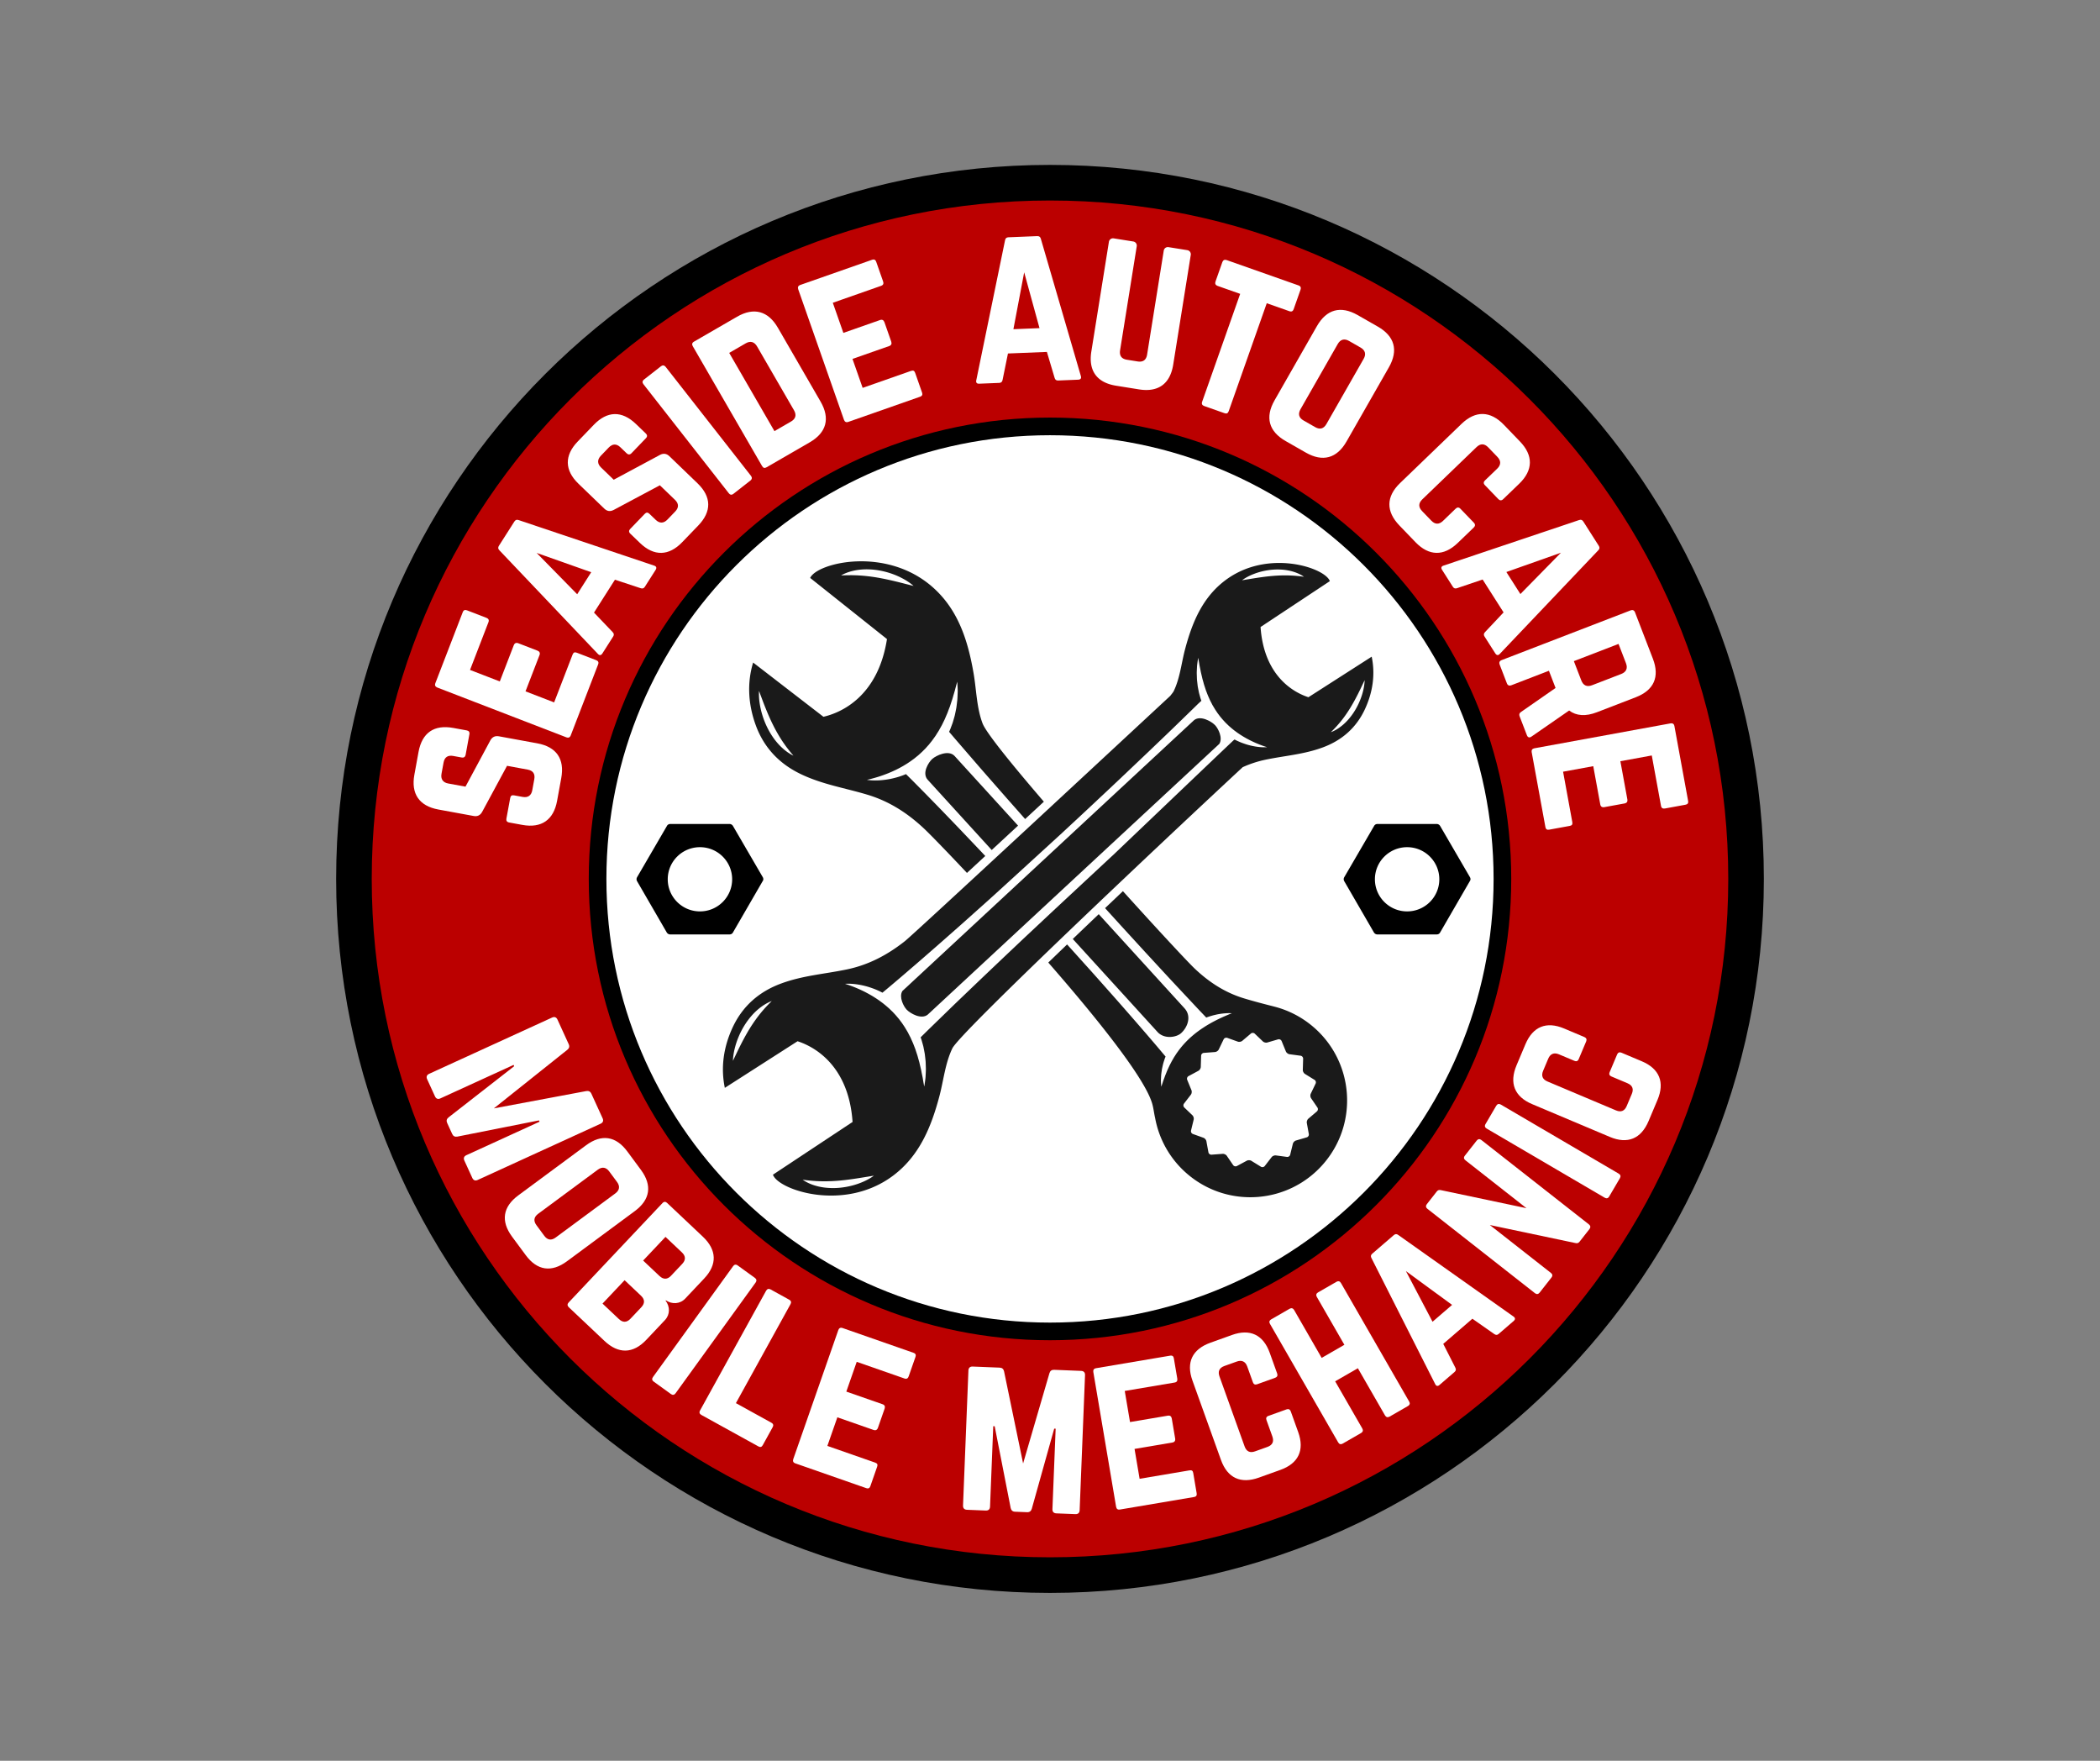 <?xml version="1.0" encoding="UTF-8"?>
<svg data-bbox="112.848 55.348 479.304 479.304" height="788" viewBox="0 0 705 591" width="940" xmlns="http://www.w3.org/2000/svg" data-type="color">
    <rect x="0" y="0" width="705" height="591" fill="#808080" stroke="none"/>
    <g>
        <defs>
            <clipPath id="b0413f3c-6b4f-4669-be77-9b98662df65b">
                <path d="M112.848 55.348h479.304v479.304H112.848Zm0 0"/>
            </clipPath>
            <clipPath id="11ab442b-0321-4570-b566-9ace9cfb4cd2">
                <path d="M352.5 55.348c-132.355 0-239.652 107.297-239.652 239.652S220.145 534.652 352.5 534.652 592.152 427.355 592.152 295 484.855 55.348 352.5 55.348"/>
            </clipPath>
            <clipPath id="c6067a5b-b1b3-4399-a241-9145fa860f00">
                <path d="M124.797 67.297h455.406v455.406H124.797Zm0 0"/>
            </clipPath>
            <clipPath id="10100ffa-4dde-44a3-b19c-a3448554384c">
                <path d="M352.5 67.297c-125.758 0-227.703 101.945-227.703 227.703S226.742 522.703 352.5 522.703 580.203 420.758 580.203 295 478.258 67.297 352.5 67.297"/>
            </clipPath>
            <clipPath id="36c9513a-0ffa-4a02-a1f1-e3a9c442beda">
                <path d="M197.656 140.156h309.688v309.688H197.656Zm0 0"/>
            </clipPath>
            <clipPath id="6d337541-d354-4d96-8865-2c0d52ae68b3">
                <path d="M352.5 140.156c-85.52 0-154.844 69.328-154.844 154.844 0 85.52 69.324 154.844 154.844 154.844S507.344 380.52 507.344 295c0-85.516-69.324-154.844-154.844-154.844"/>
            </clipPath>
            <clipPath id="02221f44-d2cf-4c01-9e82-8c30b8bb07ff">
                <path d="M203.578 146.082h297.844v297.84H203.578Zm0 0"/>
            </clipPath>
            <clipPath id="387649df-4d77-4565-8007-102d31a9b972">
                <path d="M352.5 146.082c-82.246 0-148.922 66.672-148.922 148.918S270.254 443.922 352.5 443.922 501.422 377.246 501.422 295 434.746 146.082 352.5 146.082"/>
            </clipPath>
            <clipPath id="8f32b17e-25ba-45f7-aa7b-ea215082e48f">
                <path d="M213.64 276.383h42.68v37.437h-42.68Zm0 0"/>
            </clipPath>
            <clipPath id="31da5f8c-4873-4bf0-82b1-53a36b107f4f">
                <path d="M451.047 276.383h42.68v37.437h-42.68Zm0 0"/>
            </clipPath>
        </defs>
        <g clip-path="url(#b0413f3c-6b4f-4669-be77-9b98662df65b)">
            <g clip-path="url(#11ab442b-0321-4570-b566-9ace9cfb4cd2)">
                <path d="M112.848 55.348h479.304v479.304H112.848Zm0 0" fill="#000000" data-color="1"/>
            </g>
        </g>
        <g clip-path="url(#c6067a5b-b1b3-4399-a241-9145fa860f00)">
            <g clip-path="url(#10100ffa-4dde-44a3-b19c-a3448554384c)">
                <path d="M124.797 67.297h455.406v455.406H124.797Zm0 0" fill="#bb0000" data-color="2"/>
            </g>
        </g>
        <g clip-path="url(#36c9513a-0ffa-4a02-a1f1-e3a9c442beda)">
            <g clip-path="url(#6d337541-d354-4d96-8865-2c0d52ae68b3)">
                <path d="M197.656 140.156h309.688v309.688H197.656Zm0 0" fill="#000000" data-color="1"/>
            </g>
        </g>
        <g clip-path="url(#02221f44-d2cf-4c01-9e82-8c30b8bb07ff)">
            <g clip-path="url(#387649df-4d77-4565-8007-102d31a9b972)">
                <path d="M203.578 146.082h297.844v297.84H203.578Zm0 0" fill="#ffffff" data-color="3"/>
            </g>
        </g>
        <path d="M368.86 306.836a3895 3895 0 0 0-8.715 8.328l28.585 31.363c2.332 2.325 6.196 1.621 7.704.317 2.113-1.836 3.757-5.602 1.242-8.39Zm0 0" fill="#1a1a1a" data-color="4"/>
        <path d="m332.934 285.305 8.84-8.184-21.38-23.457c-2.042-2.039-6.132-.098-7.449 1.098-1.215 1.101-3.57 4.781-1.453 7.02Zm0 0" fill="#1a1a1a" data-color="4"/>
        <path d="M441.078 344.836a32.4 32.4 0 0 0-13.52-7.035l.005-.004c-3.286-.828-6.598-1.695-9.852-2.676-6.375-1.918-11.719-5.387-16.543-9.93-2.313-2.175-12.344-12.957-24.188-26.074l-5.996 5.695 6.164 6.774 7.434 8.117c2.371 2.57 4.617 5 6.688 7.242s3.988 4.285 5.683 6.094c1.695 1.813 3.176 3.387 4.39 4.688 1.216 1.304 2.188 2.312 2.844 3.003q.511.54.77.81c.461-.173.918-.321 1.356-.466.468-.129.91-.27 1.347-.37a22 22 0 0 1 4.254-.63c1.04-.043 1.629.024 1.629.024s-.137.054-.395.152c-.257.094-.628.254-1.093.45-.47.195-1.032.44-1.664.726-.633.297-1.344.617-2.098 1.008a46 46 0 0 0-2.387 1.293c-.832.472-1.672 1.023-2.531 1.59-.848.59-1.707 1.21-2.531 1.894a32 32 0 0 0-2.399 2.172c-.754.777-1.484 1.574-2.14 2.41-.168.21-.328.418-.493.625l-.46.64c-.153.215-.309.426-.454.641l-.418.649c-.136.214-.28.425-.41.64-.12.223-.246.438-.367.649-.129.215-.25.43-.371.64-.11.215-.215.43-.328.641-.457.836-.8 1.672-1.16 2.437q-.24.586-.457 1.125-.114.271-.215.524c-.063.176-.121.34-.18.5-.226.652-.469 1.215-.613 1.71-.152.493-.293.872-.383 1.134l-.144.398-.036-.422c-.011-.277-.046-.68-.066-1.191-.04-.512.016-1.14.047-1.867l.035-.567q.034-.286.074-.59.087-.604.18-1.273c.191-.875.379-1.84.719-2.82q.118-.374.242-.754.124-.311.254-.63-.234-.275-.633-.75c-.617-.726-1.512-1.808-2.668-3.16-1.16-1.355-2.559-3.003-4.184-4.874a812 812 0 0 0-5.468-6.286 842 842 0 0 0-6.516-7.394c-2.32-2.617-4.762-5.379-7.32-8.203-2.051-2.266-4.137-4.61-6.278-6.965q-3.242 3.119-6.308 6.074c16.664 19.082 32.449 38.828 34.894 47.399.438 1.53.594 3.125.946 4.668l.007-.008a32.35 32.35 0 0 0 10.637 18.73c13.54 11.785 34.067 10.36 45.848-3.18 11.785-13.538 10.36-34.066-3.176-45.847Zm1.027 28.207-2.875 2.441c-.367.313-.597.961-.511 1.438l.672 3.707c.086.476-.223.98-.688 1.117l-3.617 1.059c-.469.136-.941.632-1.055 1.105l-.894 3.66a1.006 1.006 0 0 1-1.082.743l-3.735-.504c-.48-.063-1.117.195-1.418.582l-2.304 2.98a1.004 1.004 0 0 1-1.29.234l-3.206-1.98c-.414-.254-1.102-.273-1.528-.043l-3.32 1.785c-.43.23-1 .09-1.274-.312l-2.125-3.114c-.273-.398-.894-.695-1.378-.66l-3.758.281a1 1 0 0 1-1.035-.8l-.68-3.707c-.086-.48-.531-1.004-.988-1.168l-3.547-1.27a1.01 1.01 0 0 1-.625-1.156l.89-3.664c.118-.473-.078-1.133-.43-1.469l-2.722-2.601a1.005 1.005 0 0 1-.098-1.309l2.301-2.984c.297-.383.387-1.067.203-1.516l-1.43-3.484a1.01 1.01 0 0 1 .446-1.239l3.316-1.785c.426-.23.785-.816.801-1.3l.113-3.77c.016-.485.422-.91.907-.945l3.757-.286c.485-.039 1.051-.425 1.262-.863l1.633-3.398a1.01 1.01 0 0 1 1.215-.496l3.547 1.27c.457.163 1.132.038 1.504-.274l2.875-2.438c.367-.316.96-.297 1.312.04l2.723 2.6c.351.337 1.023.497 1.488.36l3.617-1.055a1.01 1.01 0 0 1 1.184.57l1.43 3.485c.187.45.73.871 1.21.934l3.735.504c.48.066.863.515.847 1l-.109 3.765c-.016.489.313 1.094.723 1.348l3.207 1.98a1 1 0 0 1 .37 1.258l-1.632 3.399c-.21.437-.156 1.12.117 1.523l2.121 3.113c.274.399.196.985-.175 1.301Zm0 0" fill="#1a1a1a" data-color="4"/>
        <path d="M268.996 259.898c7.297 3.454 14.574 4.543 22.238 6.852 7.348 2.21 13.512 6.21 19.07 11.445 1.794 1.692 7.176 7.203 14.317 14.797 1.98-1.832 4.035-3.734 6.149-5.687-2.122-2.254-4.196-4.43-6.176-6.508-2.403-2.54-4.7-4.918-6.817-7.113-2.113-2.2-4.07-4.2-5.804-5.973-1.73-1.777-3.254-3.309-4.508-4.574-1.246-1.27-2.25-2.25-2.922-2.922l-.387-.387q-.26.1-.511.203c-.329.133-.657.266-.985.371-1.305.473-2.574.782-3.742 1.032-2.352.464-4.34.554-5.719.507-.691-.015-1.23-.078-1.597-.117-.368-.043-.559-.082-.559-.082s.191-.043.547-.12a47 47 0 0 0 3.84-1.082c.879-.29 1.86-.645 2.902-1.067.52-.227 1.066-.434 1.61-.7.273-.128.546-.253.831-.386q.418-.209.84-.43c.57-.285 1.137-.61 1.715-.937.563-.356 1.156-.68 1.715-1.079.578-.37 1.137-.785 1.703-1.203.293-.195.55-.437.828-.66.27-.226.567-.43.824-.676.532-.48 1.075-.953 1.575-1.472.254-.258.523-.5.765-.77l.719-.812.371-.399.336-.426.68-.847c.43-.582.851-1.172 1.265-1.754.188-.305.38-.61.567-.914.191-.301.402-.59.566-.903.336-.62.692-1.226 1.016-1.835l.898-1.836c.266-.618.516-1.223.778-1.813.261-.586.445-1.187.671-1.75l.325-.84.265-.824.516-1.555c.164-.492.277-.968.414-1.414l.375-1.258c.121-.386.191-.761.285-1.085.168-.665.32-1.18.418-1.536l.156-.539s.016.196.043.563c.02.363.063.902.086 1.582.012.344.04.719.028 1.129-.012.418-.032.863-.051 1.344-.02.48-.035 1-.086 1.539-.063.535-.133 1.101-.2 1.691-.034.293-.077.598-.12.902l-.184.93-.195.96c-.07.325-.133.661-.23.99-.18.66-.387 1.335-.587 2.034-.234.688-.508 1.375-.77 2.086-.14.356-.3.707-.464 1.059l.379.45c.62.722 1.523 1.796 2.691 3.14 1.164 1.347 2.578 2.988 4.2 4.863 1.62 1.879 3.449 4 5.464 6.293 2.016 2.297 4.196 4.785 6.5 7.414 2.012 2.274 4.121 4.66 6.293 7.121 2.098-1.941 4.196-3.887 6.285-5.824-10.84-12.606-19.414-23.184-20.586-26.293-2.007-5.324-2.039-11.188-3.007-16.793-1.86-10.785-5.059-21.156-13.563-28.762-15.742-14.078-39.058-8.324-41.297-3.254L297.77 214.5c-3.043 19.414-15.532 24.77-21.336 26.082l-23.598-18.203c-2.074 6.855-1.668 14.004.863 20.984 2.79 7.692 8.063 13.114 15.297 16.535m27.856-65.605c-.739-.137-1.48-.297-2.23-.414q-.564-.103-1.122-.184-.561-.086-1.117-.16c-.367-.055-.735-.086-1.102-.137q-.545-.056-1.074-.113-.532-.042-1.047-.086l-1.004-.062a47 47 0 0 0-1.855-.063c-.582-.023-1.113.004-1.59-.004-.477.008-.895.016-1.238.028-.348.023-.63.023-.817.035h-.293l.258-.137c.168-.086.41-.223.727-.371.32-.145.722-.312 1.191-.488.465-.153.996-.34 1.594-.477.59-.152 1.242-.273 1.937-.375a23 23 0 0 1 2.2-.183 24 24 0 0 1 4.77.343c1.6.274 3.17.696 4.597 1.215a25 25 0 0 1 3.758 1.707 20 20 0 0 1 2.449 1.59c.285.211.492.398.64.52a4 4 0 0 1 .215.195l-3.836-.977a157 157 0 0 0-3.847-.933q-.527-.117-1.067-.239-.541-.115-1.094-.23Zm-42.032 37.625s.137.375.38 1.031l1 2.668c.417 1.09.913 2.352 1.476 3.684.144.328.289.668.433 1.008.153.336.305.68.457 1.023.32.684.637 1.379.989 2.059.328.687.695 1.355 1.054 2.015.176.332.371.649.551.969q.28.475.555.934l.562.894c.18.293.38.563.555.844.375.543.727 1.058 1.078 1.52.332.472.676.878.961 1.265l.777.957c.235.258.407.477.528.617l.18.227s-.09-.047-.258-.13c-.164-.093-.41-.214-.711-.386a24 24 0 0 1-1.075-.695c-.39-.297-.847-.617-1.296-1.024a21 21 0 0 1-1.422-1.355 23 23 0 0 1-1.422-1.668 25 25 0 0 1-2.512-4.04 27.6 27.6 0 0 1-1.75-4.398 27 27 0 0 1-.898-4.015 21 21 0 0 1-.227-2.899c-.008-.703.035-1.105.035-1.105m0 0" fill="#1a1a1a" data-color="4"/>
        <path d="m243.336 365.133 24.414-15.645c5.512 1.766 17.164 8.02 18.469 27.094l-26.73 17.695c1.741 5.106 23.85 12.66 40.3.352 8.89-6.652 12.871-16.434 15.59-26.73 1.41-5.352 1.941-11.036 4.34-16.024 2.558-5.32 69.726-68.621 97.472-94.375a36.4 36.4 0 0 1 7.657-2.508c6.632-1.379 12.843-1.762 19.254-4.133 6.355-2.355 11.203-6.539 14.12-12.816 2.65-5.7 3.52-11.7 2.274-17.633l-21.238 13.61c-4.797-1.536-14.934-6.973-16.07-23.567l23.257-15.398c-1.515-4.438-20.754-11.012-35.062-.305-7.735 5.785-11.2 14.297-13.563 23.254-1.226 4.656-1.687 9.598-3.773 13.937-.2.418-.598.875-1.14 1.579l-.087.097c-14.968 13.883-85.972 79.86-89.047 82.285-5.832 4.602-12.148 7.957-19.457 9.477-7.625 1.586-14.765 2.027-22.132 4.754-7.305 2.703-12.875 7.512-16.23 14.726-3.048 6.555-4.044 13.45-2.618 20.27ZM446.957 245.59c.113-.11.273-.281.488-.48.203-.212.45-.462.73-.755.266-.3.587-.62.903-.996.332-.363.668-.773 1.024-1.199.168-.222.355-.437.53-.672q.265-.346.54-.71c.176-.247.355-.493.539-.747.172-.261.36-.511.535-.781.348-.527.707-1.066 1.04-1.617.343-.547.66-1.113.98-1.664q.235-.417.464-.832.219-.411.438-.817a85 85 0 0 0 1.516-2.996 1077 1077 0 0 0 1.441-3.015s.004.343-.05.933a18 18 0 0 1-.407 2.426 22 22 0 0 1-1.055 3.316 23.5 23.5 0 0 1-1.8 3.582 21.3 21.3 0 0 1-2.418 3.22 19 19 0 0 1-1.32 1.304 16 16 0 0 1-1.302 1.035c-.41.309-.816.55-1.168.77-.367.203-.69.375-.957.503-.265.125-.484.211-.628.274l-.227.09s.059-.059.168-.176ZM293.133 394.785c-.153.106-.367.27-.664.45-.578.37-1.434.855-2.508 1.335-.535.243-1.129.477-1.762.707-.637.22-1.316.442-2.027.625-1.426.383-2.985.66-4.563.79a24 24 0 0 1-4.648-.075 20 20 0 0 1-2.113-.363c-.668-.16-1.29-.328-1.848-.527-.566-.18-1.062-.41-1.504-.598a18 18 0 0 1-1.113-.574c-.293-.168-.52-.325-.672-.418l-.238-.16.28.03c.18.024.454.048.79.102l1.2.13c.464.03.976.105 1.538.128.559.051 1.168.074 1.805.098.316.008.644.02.98.023q.498.001 1.02.008l1.055-.02c.355-.015.714-.019 1.078-.038q.541-.023 1.094-.063c.367-.02.734-.043 1.101-.082.738-.047 1.473-.14 2.2-.211q.545-.066 1.077-.133l1.055-.14a157 157 0 0 0 3.813-.579c2.28-.37 3.8-.62 3.8-.62s-.078.062-.226.171Zm124.039-200.172c.133-.093.32-.234.574-.39a17 17 0 0 1 2.184-1.164q.702-.312 1.535-.614a22.7 22.7 0 0 1 5.73-1.23c1.371-.11 2.758-.09 4.043.062.645.078 1.262.188 1.84.317a15 15 0 0 1 1.61.46c.492.157.925.356 1.308.516.383.184.707.356.965.5.258.149.453.285.59.368.129.09.203.136.203.136l-.246-.023c-.156-.02-.39-.04-.684-.09l-1.043-.113c-.406-.028-.847-.09-1.34-.114-.488-.039-1.015-.058-1.566-.086q-.416-.005-.855-.02-.435 0-.887-.003c-.301.004-.61.012-.918.016-.309.015-.625.015-.938.035q-.473.021-.953.054-.48.024-.96.07c-.641.044-1.282.122-1.91.184q-.476.06-.938.114c-.313.043-.618.082-.918.125-1.207.164-2.336.34-3.317.5-1.98.324-3.304.543-3.304.543s.066-.055.195-.149ZM284.25 330.188c.36-.008.89-.02 1.559.023 1.343.07 3.261.324 5.503.973 1.11.343 2.317.75 3.54 1.32.312.129.617.285.925.441.157.082.317.16.477.243q.18-.153.406-.34c.711-.598 1.762-1.461 3.082-2.586 1.32-1.121 2.93-2.477 4.754-4.055 1.832-1.57 3.899-3.34 6.133-5.297a971 971 0 0 0 7.21-6.312c2.552-2.25 5.247-4.614 8.005-7.098 2.761-2.48 5.636-5.016 8.515-7.64.954-.864 20.692-18.9 22.051-20.15 2.485-2.312 5.008-4.655 7.531-7l7.504-7.03c2.48-2.313 4.899-4.618 7.246-6.836 2.344-2.223 4.61-4.375 6.754-6.414 2.14-2.051 4.164-3.985 6.032-5.77a843 843 0 0 0 5.07-4.906c1.508-1.461 2.82-2.738 3.902-3.79q1.015-.984 1.742-1.706c.414-.383.727-.668 1.141-1.051l-.055-.117c-.101-.285-.203-.567-.289-.852-.168-.62-.347-1.222-.496-1.816-.117-.602-.238-1.188-.344-1.762-.058-.281-.086-.57-.12-.847l-.094-.825q-.047-.41-.086-.797a27 27 0 0 1-.036-.773q-.022-.75-.046-1.438c0-.457.023-.898.043-1.3.02-.41.035-.79.058-1.14.02-.349.07-.665.106-.95.074-.574.148-1.024.191-1.332.05-.305.074-.469.074-.469s.035.16.098.469c.05.304.144.75.238 1.32.051.285.086.606.16.942q.1.501.223 1.085c.082.383.14.793.242 1.223q.155.645.32 1.348.083.35.165.715l.21.73c.149.492.258 1.016.438 1.527.176.516.344 1.047.52 1.586.203.528.414 1.063.625 1.614.226.539.48 1.074.718 1.625.118.273.274.53.41.804q.206.4.41.809.465.786.938 1.574l.512.762.254.387.277.363.55.738c.188.246.392.473.587.707.387.473.808.914 1.219 1.356.199.226.43.422.644.632.219.208.422.43.652.622.446.39.887.78 1.344 1.14.442.375.922.692 1.367 1.035.465.317.918.633 1.375.914l.68.426c.23.13.453.262.676.387.437.266.883.476 1.3.707.852.434 1.65.805 2.372 1.117a43 43 0 0 0 1.898.754 24 24 0 0 0 1.711.578s-.164.024-.476.031c-.313.004-.774.016-1.356-.02-1.168-.062-2.836-.284-4.785-.847-.969-.3-2.016-.652-3.078-1.148a9 9 0 0 1-.805-.383q-.21-.105-.414-.211c-.11.09-.223.188-.36.297-.617.52-39.886 37.996-39.886 37.996-10.074 9.375-18.727 17.43-19.902 18.52-2.887 2.707-5.778 5.418-8.625 8.082-2.848 2.66-5.625 5.308-8.329 7.855-2.69 2.559-5.293 5.027-7.761 7.375a7772 7772 0 0 0-6.93 6.633c-2.148 2.05-4.101 3.953-5.832 5.637-1.73 1.68-3.242 3.144-4.484 4.355-1.246 1.203-2.207 2.168-2.871 2.816q-.23.229-.41.403c.128.355.253.71.359 1.066.195.711.402 1.403.574 2.086.133.692.273 1.363.39 2.024.07.328.102.656.141.976q.054.48.11.95c.03.308.066.617.097.913q.029.453.04.887c.019.578.034 1.129.054 1.652 0 .528-.027 1.032-.047 1.5-.027.47-.043.907-.07 1.31-.024.401-.082.76-.121 1.093-.082.656-.168 1.172-.219 1.527l-.086.543-.11-.539c-.062-.351-.167-.867-.273-1.52-.062-.328-.101-.695-.183-1.082-.078-.382-.168-.8-.258-1.25-.094-.44-.164-.91-.281-1.406-.114-.488-.239-1.008-.368-1.547a69 69 0 0 1-.187-.824q-.121-.411-.242-.84c-.172-.566-.297-1.164-.504-1.754-.203-.593-.395-1.203-.598-1.82q-.35-.91-.719-1.855c-.261-.621-.554-1.235-.824-1.868-.137-.316-.316-.613-.472-.921q-.237-.465-.473-.934a110 110 0 0 0-1.078-1.809l-.586-.879-.293-.437-.32-.422-.633-.848c-.215-.28-.45-.539-.676-.812-.441-.547-.926-1.05-1.399-1.559-.23-.261-.496-.484-.742-.726-.25-.238-.484-.492-.746-.711-.515-.453-1.023-.902-1.55-1.309-.508-.437-1.06-.8-1.57-1.191-.532-.367-1.056-.73-1.583-1.055l-.777-.488-.774-.442c-.504-.304-1.015-.55-1.496-.816a44 44 0 0 0-4.91-2.148 30 30 0 0 0-1.445-.504l-.524-.164s.192-.02.551-.032Zm-37.656 22.003q.2-.857.496-1.824c.207-.637.433-1.312.715-1.988a27 27 0 0 1 2.066-4.117 25 25 0 0 1 2.781-3.703c.5-.543 1.012-1.047 1.52-1.497a19 19 0 0 1 1.492-1.19c.469-.356.941-.63 1.344-.884.422-.238.793-.43 1.097-.582.305-.144.56-.242.723-.316.168-.067.262-.102.262-.102q-.002 0-.195.2c-.13.128-.313.324-.563.554-.23.242-.512.531-.836.863-.308.352-.676.715-1.039 1.149-.379.414-.766.887-1.172 1.379-.195.258-.41.504-.613.773q-.306.4-.617.817l-.621.859c-.2.297-.414.586-.614.895-.402.605-.816 1.222-1.195 1.863-.398.625-.762 1.277-1.129 1.91q-.269.48-.531.953-.258.48-.504.942a112 112 0 0 0-1.742 3.445c-.496 1.031-.91 1.894-1.2 2.5-.289.613-.453.965-.453.965s-.007-.395.059-1.075c.063-.68.195-1.648.465-2.789Zm0 0" fill="#1a1a1a" data-color="4"/>
        <path d="M302.934 332.637c-1.223 2.07.441 5.164 1.406 6.207 1.172 1.27 4.973 3.496 7.129 1.695l97.894-90.883c1.223-2.074-.437-5.168-1.406-6.21-1.172-1.266-4.973-3.497-7.129-1.696Zm0 0" fill="#1a1a1a" data-color="4"/>
        <path d="M139.11 260.047c-1.168 6.364 1.614 10.48 8.047 11.66l11.844 2.172c1.3.239 2.234-.23 2.871-1.386l8.348-15.45 6.91 1.27c1.852.336 2.562 1.457 2.238 3.238l-.676 3.696c-.316 1.71-1.394 2.574-3.242 2.234l-2.875-.524c-.75-.14-1.156.141-1.293.895l-1.27 6.91c-.124.688.145 1.16.895 1.297l4.45.816c6.433 1.176 10.496-1.687 11.664-8.05l1.402-7.668c1.18-6.434-1.617-10.48-8.05-11.66l-12.868-2.356c-1.3-.238-2.234.227-2.856 1.313l-8.375 15.585-5.816-1.066c-1.781-.324-2.55-1.527-2.238-3.238l.691-3.766c.336-1.847 1.457-2.558 3.238-2.234l2.875.527c.684.125 1.172-.21 1.297-.894l1.266-6.914c.137-.754-.21-1.168-.895-1.297l-4.52-.825c-6.433-1.18-10.48 1.614-11.66 8.047Zm0 0" fill="#ffffff" data-color="3"/>
        <path d="M156.784 204.859c-.649-.25-1.14-.14-1.442.636l-9.218 23.891c-.223.586.015 1.125.664 1.375l43.367 16.73c.648.254 1.187.012 1.414-.57l9.219-23.89c.3-.778.007-1.188-.641-1.442l-6.492-2.504c-.711-.273-1.137-.14-1.438.64l-6.187 16.032-9.61-3.707 4.711-12.203c.25-.648.012-1.187-.703-1.465l-6.425-2.48c-.715-.274-1.254-.035-1.504.613l-4.711 12.207-9.996-3.86 6.187-16.035c.3-.777-.055-1.214-.703-1.464Zm0 0" fill="#ffffff" data-color="3"/>
        <path d="M220.085 191.305c.445-.703.28-1.222-.477-1.457l-45.465-15.273c-.66-.258-1.121-.055-1.457.472l-5.2 8.16c-.335.528-.323 1.028.188 1.52l33.051 34.758c.535.586 1.074.515 1.485-.129l3.664-5.75c.336-.527.23-1.008-.223-1.465l-6.234-6.527 7.027-11.035 8.594 2.836c.601.218 1.082.109 1.418-.418Zm-21.606.758-4.71 7.395-13.606-13.872Zm0 0" fill="#ffffff" data-color="3"/>
        <path d="M193.937 148.202c-4.488 4.66-4.445 9.63.27 14.168l8.668 8.348c.953.918 1.988 1.047 3.16.433l15.492-8.265 5.063 4.875c1.351 1.304 1.328 2.633.074 3.937l-2.606 2.703c-1.207 1.254-2.582 1.38-3.937.075l-2.106-2.028c-.55-.527-1.042-.52-1.574.032l-4.875 5.062c-.48.5-.52 1.043.031 1.574l3.258 3.137c4.711 4.539 9.68 4.395 14.168-.266l5.407-5.613c4.535-4.715 4.445-9.633-.27-14.168l-9.422-9.074c-.953-.918-1.988-1.047-3.11-.484l-15.59 8.367-4.257-4.106c-1.305-1.254-1.281-2.68-.074-3.933l2.652-2.758c1.305-1.352 2.633-1.328 3.938-.074l2.105 2.027c.5.484 1.09.473 1.574-.031l4.871-5.063c.532-.55.473-1.09-.027-1.574l-3.308-3.184c-4.711-4.535-9.633-4.445-14.168.266Zm0 0" fill="#ffffff" data-color="3"/>
        <path d="M246.23 165.747c-.605.473-1.137.36-1.562-.188l-28.657-36.597c-.43-.551-.414-1.094.188-1.567l5.7-4.46c.546-.43 1.132-.356 1.562.19l28.656 36.599c.43.546.36 1.132-.191 1.562Zm0 0" fill="#ffffff" data-color="3"/>
        <path d="M255.84 156.429c.383.664.86.793 1.524.406l14.457-8.36c5.66-3.273 6.93-8.026 3.656-13.687l-14.317-24.757c-3.273-5.665-8.062-6.993-13.726-3.72l-14.453 8.36c-.664.383-.758.918-.41 1.524Zm4.152-11.723-15.187-26.261 5.543-3.207c1.566-.907 2.894-.551 3.836 1.078l12.367 21.382c.941 1.625.55 2.899-1.016 3.801Zm0 0" fill="#ffffff" data-color="3"/>
        <path d="M294.162 87.886c-.23-.66-.632-.96-1.418-.684l-24.164 8.473c-.593.207-.847.738-.617 1.395l15.38 43.863c.23.656.76.914 1.355.707l24.164-8.473c.785-.277.91-.761.68-1.418l-2.301-6.566c-.254-.723-.633-.961-1.418-.684l-16.22 5.688-3.41-9.719 12.348-4.328c.657-.23.91-.762.657-1.484l-2.278-6.5c-.254-.723-.785-.98-1.441-.75l-12.348 4.328-3.543-10.11 16.219-5.687c.785-.278.887-.828.656-1.485Zm0 0" fill="#ffffff" data-color="3"/>
        <path d="M361.934 127.443c.832-.035 1.164-.465.926-1.222l-13.426-46.043c-.168-.692-.594-.953-1.219-.926l-9.664.39c-.629.024-1.031.32-1.144 1.02l-9.657 46.98c-.18.774.184 1.176.95 1.145l6.812-.273c.629-.028.961-.387 1.074-1.02l1.801-8.848 13.07-.527 2.582 8.668c.165.621.524.953 1.149.93Zm-12.957-17.304-8.762.355 3.617-19.09Zm0 0" fill="#ffffff" data-color="3"/>
        <path d="M392.285 82.953a1.394 1.394 0 0 0-1.594 1.152l-5.59 34.903c-.297 1.855-1.402 2.593-3.187 2.308l-3.575-.57c-1.785-.285-2.605-1.336-2.308-3.188l5.59-34.906a1.396 1.396 0 0 0-1.157-1.594l-6.593-1.054a1.394 1.394 0 0 0-1.594 1.152l-5.898 36.828c-1.036 6.457 1.851 10.446 8.308 11.477l7.695 1.234c6.461 1.035 10.446-1.851 11.48-8.308l5.895-36.829a1.394 1.394 0 0 0-1.152-1.593Zm0 0" fill="#ffffff" data-color="3"/>
        <path d="M435.931 95.797c.723.254.91.765.68 1.422l-2.312 6.562c-.23.656-.7.934-1.418.68l-7.614-2.684-12.77 36.227c-.253.722-.698.933-1.417.68l-6.828-2.407c-.657-.23-.934-.699-.68-1.422l12.77-36.222-7.614-2.684c-.656-.23-.91-.766-.68-1.422l2.313-6.562c.23-.657.766-.91 1.422-.68Zm0 0" fill="#ffffff" data-color="3"/>
        <path d="M427.885 134.373c-3.246 5.68-1.949 10.426 3.73 13.672l6.766 3.864c5.68 3.246 10.426 1.949 13.672-3.73l14.219-24.895c3.242-5.68 1.945-10.426-3.734-13.668l-6.766-3.868c-5.68-3.242-10.426-1.949-13.672 3.73Zm9.754 6.774c-1.574-.895-1.969-2.164-1.039-3.797l12.492-21.871c.899-1.574 2.227-1.934 3.801-1.04l3.863 2.212c1.575.894 1.938 2.226 1.04 3.797l-12.493 21.87c-.933 1.634-2.226 1.934-3.797 1.04Zm0 0" fill="#ffffff" data-color="3"/>
        <path d="M510.02 162.362c4.708-4.54 4.755-9.508.262-14.168l-5.406-5.614c-4.535-4.71-9.504-4.851-14.215-.316l-20.648 19.89c-4.711 4.54-4.754 9.508-.215 14.22l5.406 5.613c4.489 4.66 9.457 4.8 14.168.261l5.414-5.21c.5-.485.512-1.075.028-1.575l-4.54-4.71c-.53-.551-1.07-.512-1.574-.032l-4.257 4.106c-1.352 1.3-2.68 1.226-3.938-.075l-3.09-3.207c-1.254-1.304-1.277-2.632.074-3.937l18.192-17.524c1.305-1.254 2.633-1.277 3.937.075l3.09 3.207c1.254 1.304 1.227 2.68-.074 3.937l-4.11 3.957c-.5.485-.562 1.024-.03 1.574l4.538 4.711c.485.5 1.075.512 1.575.028Zm0 0" fill="#ffffff" data-color="3"/>
        <path d="M501.98 219.29c.445.703.984.773 1.52.187l33.05-34.757c.512-.493.523-.993.187-1.52l-5.199-8.16c-.336-.528-.793-.73-1.457-.473l-45.465 15.274c-.758.234-.922.754-.511 1.398l3.664 5.75c.336.527.816.637 1.421.418l8.551-2.895 7.031 11.036-6.199 6.586c-.453.457-.558.937-.222 1.464Zm8.44-19.903-4.71-7.39 18.316-6.477Zm0 0" fill="#ffffff" data-color="3"/>
        <path d="M549.15 234.03c6.102-2.352 8.098-6.852 5.742-12.953l-6.007-15.582c-.25-.649-.79-.887-1.438-.637l-43.37 16.723c-.65.254-.888.793-.638 1.441l2.453 6.363c.25.649.79.887 1.442.637l12.66-4.883 2.227 5.778-11.59 8.05c-.531.356-.73.805-.48 1.454l2.452 6.363c.274.715.817.953 1.52.457l12.656-8.758c2.418 1.824 5.555 2.031 9.32.582Zm-20.781-12.121 14.996-5.781 2.504 6.492c.648 1.687.09 2.945-1.598 3.597l-9.8 3.782c-1.688.652-2.95.093-3.598-1.598Zm0 0" fill="#ffffff" data-color="3"/>
        <path d="M565.825 270.103c.684-.125 1.047-.473.895-1.297l-4.61-25.187c-.113-.614-.597-.95-1.28-.825l-45.723 8.368c-.688.125-1.02.609-.91 1.226l4.613 25.188c.148.82.61 1.02 1.293.894l6.844-1.254c.753-.136 1.046-.472.894-1.293l-3.094-16.906 10.133-1.855 2.356 12.867c.125.687.609 1.023 1.363.883l6.773-1.239c.754-.136 1.09-.625.965-1.308l-2.355-12.867 10.543-1.93 3.093 16.906c.149.82.68 1.008 1.364.883Zm0 0" fill="#ffffff" data-color="3"/>
        <path d="M198.536 367.1c-.344-.75-.922-1.016-1.696-.891l-31.046 5.816 24.699-19.691c.601-.504.777-1.11.433-1.86l-3.773-8.254c-.371-.812-1.012-1.046-1.824-.675l-41.25 18.875c-.813.37-1.051 1.007-.68 1.82l2.633 5.75c.37.813 1.008 1.05 1.82.68l24.567-11.239.199.438-22.063 17.2c-.601.5-.777 1.108-.433 1.858l1.687 3.688c.344.75.918 1.016 1.692.89l27.437-5.449.2.438-24.563 11.238c-.813.371-1.051 1.008-.676 1.82l2.66 5.813c.371.813 1.008 1.05 1.82.68l41.25-18.875c.813-.371 1.051-1.008.68-1.82Zm0 0" fill="#ffffff" data-color="3"/>
        <path d="M173.981 401.237c-5.195 3.84-5.914 8.648-2.074 13.844l4.578 6.191c3.84 5.195 8.648 5.914 13.844 2.074l22.77-16.836c5.195-3.84 5.913-8.648 2.073-13.843l-4.574-6.188c-3.844-5.195-8.648-5.918-13.844-2.078Zm6.121 10.008c-1.062-1.434-.918-2.742.574-3.844l20.008-14.793c1.438-1.062 2.781-.86 3.844.578l2.617 3.535c1.063 1.438.86 2.785-.578 3.848l-20.008 14.789c-1.492 1.105-2.781.863-3.844-.574Zm0 0" fill="#ffffff" data-color="3"/>
        <path d="M236.405 429.122c4.438-4.699 4.247-9.605-.449-14.039L223.96 403.76c-.5-.473-1.035-.504-1.555.043l-31.52 33.387c-.472.5-.452 1.082.044 1.554l11.996 11.325c4.7 4.437 9.605 4.343 14.043-.356l6.273-6.644c1.746-1.852 1.72-4.524.203-6.524l.094-.098c2.082 1.399 4.754 1.27 6.5-.578Zm-11.16-.894c-1.18 1.25-2.539 1.289-3.836.062l-5.5-5.191 7.504-7.946 5.496 5.188c1.352 1.273 1.34 2.59.114 3.887Zm-13.586 14.394c-1.273 1.348-2.59 1.336-3.886.11l-5.5-5.188 7.41-7.848 5.496 5.192c1.351 1.273 1.34 2.586.113 3.887Zm0 0" fill="#ffffff" data-color="3"/>
        <path d="M219.46 463.73c-.614-.442-.649-.977-.246-1.536l26.898-37.207c.402-.559.922-.691 1.535-.25l5.793 4.188c.559.402.649.98.246 1.535l-26.898 37.21c-.402.56-.977.653-1.535.247Zm0 0" fill="#ffffff" data-color="3"/>
        <path d="m247.055 470.955 11.914 6.575c.66.363.766.89.43 1.492l-3.32 6.02c-.364.663-.832.796-1.493.433l-19.136-10.563c-.602-.332-.797-.832-.434-1.492l22.184-40.203c.332-.601.894-.762 1.496-.43l6.258 3.454c.66.367.761.894.43 1.496Zm0 0" fill="#ffffff" data-color="3"/>
        <path d="M307.33 455.46c.227-.653.106-1.13-.675-1.403l-23.879-8.34c-.582-.203-1.11.05-1.336.7l-15.137 43.347c-.226.648.028 1.176.614 1.379l23.879 8.34c.777.269 1.175-.028 1.402-.676l2.266-6.492c.25-.711.101-1.13-.676-1.399l-16.028-5.598 3.352-9.605 12.2 4.262c.648.226 1.175-.028 1.425-.743l2.242-6.421c.25-.715-.004-1.243-.652-1.47l-12.203-4.257 3.492-9.992 16.027 5.594c.778.273 1.196-.09 1.422-.739Zm0 0" fill="#ffffff" data-color="3"/>
        <path d="M353.878 459.769c-.825-.031-1.325.36-1.56 1.11l-8.847 30.324-6.398-30.934c-.176-.766-.64-1.195-1.465-1.227l-9.066-.363c-.891-.035-1.391.426-1.43 1.317l-1.809 45.328c-.035.894.426 1.394 1.32 1.43l6.317.253c.895.035 1.395-.425 1.43-1.32l1.078-26.992.48.02 5.371 27.456c.176.762.637 1.196 1.461 1.227l4.055.164c.824.031 1.32-.363 1.559-1.11l7.539-26.937.48.02-1.078 26.988c-.035.894.426 1.394 1.32 1.43l6.387.254c.895.035 1.395-.426 1.43-1.317l1.808-45.328c.035-.895-.425-1.395-1.32-1.43Zm0 0" fill="#ffffff" data-color="3"/>
        <path d="M394.082 455.929c-.114-.676-.453-1.04-1.266-.902l-24.941 4.218c-.61.102-.95.579-.832 1.254l7.652 45.274c.113.676.59 1.015 1.2.91l24.937-4.215c.816-.137 1.015-.59.902-1.266l-1.144-6.777c-.125-.746-.454-1.039-1.27-.902l-16.738 2.828-1.696-10.027 12.743-2.157c.675-.113 1.015-.59.89-1.332l-1.136-6.71c-.125-.747-.602-1.083-1.278-.97l-12.742 2.153-1.766-10.438 16.743-2.828c.812-.136 1.003-.656.89-1.336Zm0 0" fill="#ffffff" data-color="3"/>
        <path d="M426.26 454.045c-2.183-6.078-6.644-8.13-12.66-5.97l-7.245 2.603c-6.082 2.183-8.22 6.601-6.036 12.683l9.575 26.652c2.183 6.082 6.644 8.13 12.722 5.946l7.246-2.602c6.016-2.16 8.153-6.578 5.97-12.66l-2.509-6.984c-.234-.649-.761-.899-1.406-.664l-6.082 2.183c-.71.254-.894.758-.664 1.406l1.977 5.5c.625 1.747.023 2.91-1.66 3.516l-4.141 1.484c-1.68.606-2.887.09-3.516-1.656l-8.433-23.48c-.602-1.684-.086-2.89 1.66-3.52l4.14-1.484c1.68-.606 2.91-.024 3.516 1.656l1.906 5.305c.23.648.695.918 1.406.664l6.079-2.184c.648-.234.898-.762.664-1.406Zm0 0" fill="#ffffff" data-color="3"/>
        <path d="m451.328 451.377-7.625 4.39-9.258-16.085c-.344-.594-.906-.746-1.504-.402l-6.133 3.53c-.715.415-.808.942-.465 1.536l22.907 39.793c.343.598.847.781 1.562.371l6.133-3.531c.598-.344.75-.906.406-1.504l-9.12-15.844 7.624-4.39 9.121 15.847c.344.594.906.746 1.5.403l6.137-3.532c.715-.414.809-.941.465-1.535l-22.906-39.793c-.344-.597-.848-.781-1.563-.37l-6.137 3.53c-.593.344-.746.907-.402 1.504Zm0 0" fill="#ffffff" data-color="3"/>
        <path d="M508.136 443.408c.625-.539.617-1.074-.035-1.515l-38.668-27.371c-.555-.43-1.047-.371-1.512.035l-7.238 6.238c-.469.402-.602.883-.254 1.492l21.387 42.274c.336.707.867.797 1.437.3l5.102-4.398c.468-.402.504-.887.207-1.445l-4.043-7.95 9.785-8.44 7.32 5.124c.508.379.996.414 1.461.008Zm-20.652-5.425-6.56 5.656-8.929-16.988Zm0 0" fill="#ffffff" data-color="3"/>
        <path d="M491.772 387.9c-.465.594-.352 1.121.187 1.543l20.497 16.078-28.633-6.039c-.657-.164-1.086-.062-1.465.422l-3.352 4.273c-.425.543-.355 1.121.184 1.543l36.125 28.34c.543.426 1.121.356 1.547-.187l3.988-5.082c.465-.594.352-1.121-.187-1.543l-20.497-16.078 28.633 6.035c.657.168 1.086.066 1.469-.422l3.352-4.27c.421-.543.351-1.12-.188-1.547l-36.125-28.336c-.543-.425-1.121-.355-1.547.188Zm0 0" fill="#ffffff" data-color="3"/>
        <path d="M540.219 401.608c-.383.652-.91.738-1.504.394l-39.621-23.207c-.59-.347-.773-.851-.39-1.503l3.613-6.168c.347-.594.91-.743 1.504-.395l39.617 23.207c.593.348.742.91.394 1.504Zm0 0" fill="#ffffff" data-color="3"/>
        <path d="M525.082 345.206c-5.953-2.512-10.484-.617-12.969 5.273l-2.992 7.094c-2.508 5.953-.703 10.52 5.25 13.027l26.09 11.008c5.953 2.508 10.484.617 12.992-5.336l2.992-7.093c2.485-5.891.68-10.457-5.273-12.97l-6.84-2.882c-.633-.27-1.172-.047-1.438.586l-2.511 5.953c-.293.695-.047 1.172.586 1.442l5.382 2.269c1.711.723 2.16 1.953 1.465 3.602l-1.71 4.054c-.696 1.645-1.891 2.184-3.602 1.465l-22.988-9.7c-1.649-.69-2.188-1.89-1.465-3.6l1.71-4.051c.692-1.649 1.954-2.16 3.602-1.465l5.192 2.187c.632.27 1.148.113 1.441-.586l2.512-5.953c.265-.633.047-1.172-.586-1.437Zm0 0" fill="#ffffff" data-color="3"/>
        <g clip-path="url(#8f32b17e-25ba-45f7-aa7b-ea215082e48f)">
            <path d="m256.094 294.453-10.02-17.21c-.226-.395-.68-.677-1.133-.677H225.02c-.454 0-.907.227-1.133.676l-10.02 17.211a1.32 1.32 0 0 0 0 1.297l9.961 17.207c.227.395.68.676 1.133.676h19.98c.454 0 .907-.223 1.133-.676l9.961-17.207c.285-.395.285-.848.059-1.297m-21.114 11.453c-6 0-10.812-4.855-10.812-10.777 0-5.98 4.867-10.777 10.812-10.777 6 0 10.81 4.851 10.81 10.777 0 5.922-4.81 10.777-10.81 10.777m0 0" fill="#000000" data-color="1"/>
        </g>
        <g clip-path="url(#31da5f8c-4873-4bf0-82b1-53a36b107f4f)">
            <path d="m493.5 294.453-10.02-17.21c-.226-.395-.68-.677-1.132-.677h-19.922a1.25 1.25 0 0 0-1.133.676l-10.02 17.211a1.32 1.32 0 0 0 0 1.297l9.961 17.207c.227.395.68.676 1.133.676h19.98c.454 0 .907-.223 1.133-.676l9.961-17.207c.286-.395.286-.848.059-1.297m-21.113 11.453c-6 0-10.813-4.855-10.813-10.777 0-5.98 4.867-10.777 10.813-10.777 6 0 10.808 4.851 10.808 10.777 0 5.922-4.808 10.777-10.808 10.777m0 0" fill="#000000" data-color="1"/>
        </g>
    </g>
</svg>

